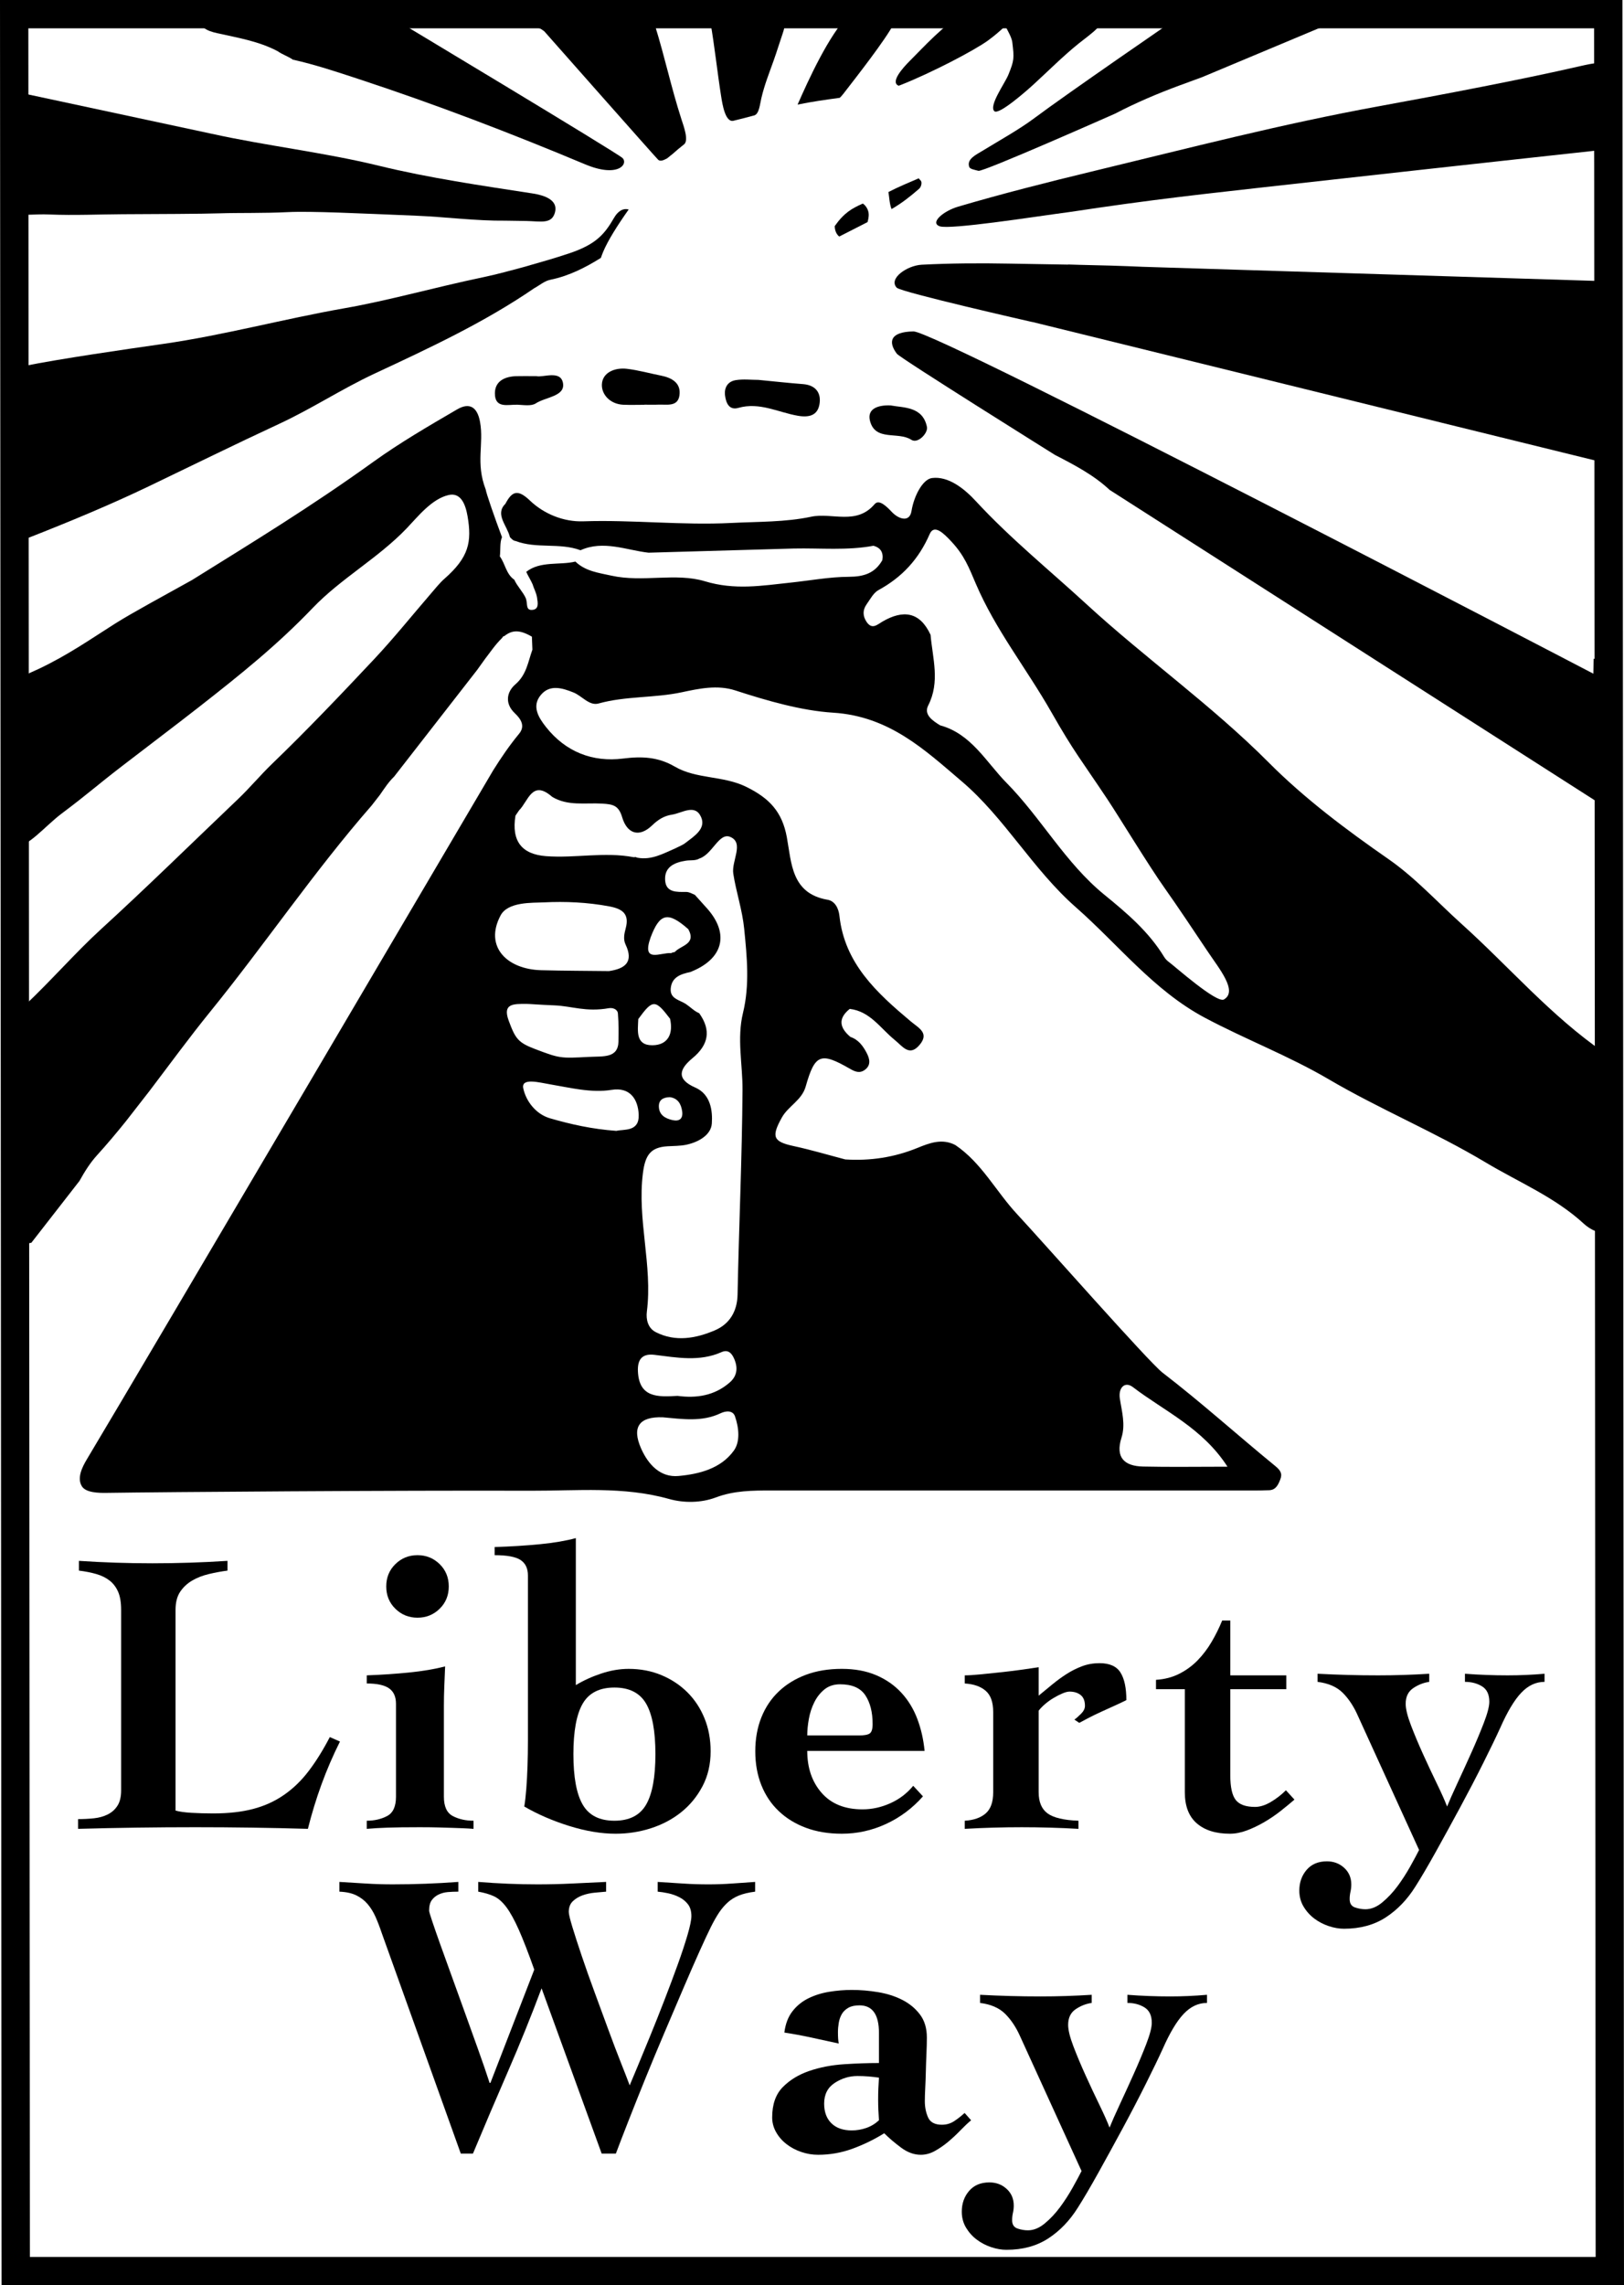 <?xml version="1.0" encoding="utf-8"?>
<!-- Generator: Adobe Illustrator 16.0.4, SVG Export Plug-In . SVG Version: 6.00 Build 0)  -->
<!DOCTYPE svg PUBLIC "-//W3C//DTD SVG 1.1//EN" "http://www.w3.org/Graphics/SVG/1.1/DTD/svg11.dtd">
<svg version="1.1" xmlns="http://www.w3.org/2000/svg" xmlns:xlink="http://www.w3.org/1999/xlink" x="0px" y="0px"
	 width="344.004px" height="484px" viewBox="0 0 344.004 484" enable-background="new 0 0 344.004 484" xml:space="preserve">
<rect x="0" y="0" width="344.004" height="484" fill="#808080" stroke="none"/>
<g id="Background">
	<rect fill="#FFFFFF" width="344.001" height="484"/>
</g>
<g id="Layer_6_copy_4">
	<g>
		<path fill-rule="evenodd" clip-rule="evenodd" d="M160.654,80.458c-1.56,0-3.232-0.209-4.826,0.058
			c-1.66,0.278-2.476,1.562-2.24,3.294c0.22,1.613,0.894,3.123,2.823,2.574c4.467-1.27,8.418,0.943,12.568,1.667
			c2.398,0.418,4.162-0.057,4.591-2.357c0.445-2.38-0.701-4.129-3.472-4.341C166.979,81.114,163.867,80.767,160.654,80.458z"/>
		<path fill-rule="evenodd" clip-rule="evenodd" d="M140.039,79.557c-2.42-0.478-4.814-1.16-7.255-1.447
			c-2.52-0.297-5.149,0.762-5.288,3.258c-0.12,2.176,1.75,4.234,4.532,4.354c1.484,0.064,2.974,0.012,4.46,0.012
			c0-0.009,0-0.018,0-0.026c0.992,0,1.984,0.034,2.974-0.008c1.744-0.073,4.086,0.526,4.457-1.929
			C144.311,81.172,142.385,80.021,140.039,79.557z"/>
		<path fill-rule="evenodd" clip-rule="evenodd" d="M113.626,79.665c-2.002,0-3.149-0.03-4.294,0.006
			c-2.384,0.076-4.466,1.029-4.499,3.572c-0.044,3.39,2.818,2.396,4.789,2.474c1.305,0.052,2.92,0.341,3.868-0.281
			c2.059-1.352,6.215-1.474,5.774-4.25C118.807,78.304,115.046,80.003,113.626,79.665z"/>
		<path fill-rule="evenodd" clip-rule="evenodd" d="M184.277,89.102c1.107,4.445,5.951,2.215,8.762,4.041
			c1.402,0.91,3.576-1.434,3.312-2.719c-0.893-4.36-4.918-4.039-7.705-4.559C185.803,85.75,183.672,86.664,184.277,89.102z"/>
		<path fill-rule="evenodd" clip-rule="evenodd" d="M10.51,45.43c5.357,0.214,10.367-0.033,15.46-0.058
			c7.323-0.034,16.79-0.067,20.665-0.192s9.289-0.002,14.25-0.25c5-0.25,15.106,0.264,27.125,0.75
			c6.472,0.262,12.75,1.125,19.136,1.058c1.312,0.021,2.899,0.036,4.364,0.067c3.102,0.066,5.376,0.719,6.053-1.841
			c0.705-2.668-2.365-3.622-4.709-3.985c-10.908-1.688-21.818-3.248-32.577-5.87c-11.68-2.847-23.685-4.187-35.43-6.778
			l-0.002,0.002L6.01,20.014l-0.001-0.038l-2.262-0.488c-0.042,7.309-0.34,14.624,0.128,21.924C4.22,46.808,4.26,45.18,10.51,45.43z
			"/>
		<path fill-rule="evenodd" clip-rule="evenodd" d="M2.981,111.121c-0.009,2.353,0.323,3.853,3.195,2.726
			c8.5-3.333,17.302-6.995,25.251-10.808c9.232-4.428,18.44-8.968,27.75-13.29c6.85-3.18,13.237-7.383,20.04-10.561
			c11.656-5.444,23.276-10.833,33.919-18.125c1.136-0.62,2.208-1.558,3.42-1.806c3.963-0.808,7.417-2.576,10.721-4.633
			c0.156-0.426,0.303-0.85,0.482-1.278c0.999-2.39,3.052-5.651,5.411-8.979c-1.288-0.361-2.365,0.502-3.076,1.729
			c-2.047,3.535-3.833,5.667-9.583,7.583c-3.048,1.016-5.333,1.667-9.709,2.915c-2.291,0.585-5.054,1.407-8.291,2.085
			c-10.75,2.25-20.027,4.936-29.467,6.592c-12.989,2.279-25.701,5.741-38.534,7.575c-7.733,1.105-22,3.167-29.333,4.667
			c-4.86,0.994-2.639,2.507-2.833,6.333C1.853,93.468,3.016,101.483,2.981,111.121z"/>
		<path fill-rule="evenodd" clip-rule="evenodd" d="M155.448,25.555c1.062-0.25,3.443-0.863,4.375-1.125
			c1-0.375,1.152-2.376,1.446-3.62c0.679-2.88,1.617-5.192,2.617-8.005c0.713-2.004,1.188-3.625,1.938-5.812
			c0.532-1.552,1.107-4.154-1.812-4.5c-3.688-0.438-2.75-0.5-5.625-0.625c-2.382-0.265-3.638-0.077-5.438,0.25
			c-0.688,0.125-2.64,1.61-2.438,2.75c0.807,4.541,1.472,10.701,2.25,15.562C153.01,21.993,153.635,26.118,155.448,25.555z"/>
		<path fill-rule="evenodd" clip-rule="evenodd" d="M178.658,19.85c2.623-3.396,8.977-11.482,10.727-14.92s-1.625-2.875-3.125-3.062
			c-1.365-0.171-3.764-1.466-6.438,1.25c-4.286,4.354-8.603,13.87-10.874,19.039c2.913-0.612,5.961-1.032,8.942-1.443
			C178.164,20.44,178.424,20.155,178.658,19.85z"/>
		<path fill-rule="evenodd" clip-rule="evenodd" d="M190.363,18.157c0.131-0.049,0.27-0.092,0.396-0.143
			c6.75-2.667,15.75-7.417,18.5-9.417c1.219-0.886,2.588-2.025,3.676-3.096c0.598,1.101,1.377,2.482,1.492,3.429
			c0.416,3.417,0.416,3.833-0.834,6.917c-0.721,1.777-4.209,6.583-2.959,7.708c0.951,0.855,6.812-4.312,8.25-5.625
			c3.033-2.769,6.25-6,9.5-8.625c2.727-2.202,6.529-4.535,5.25-7.125c-1.176-2.383-9.311-0.587-11.457-0.667
			c-5.143-0.19-8.49-1.094-9.686-0.165c-1.562-0.157-3.381,0.236-4.482,0.394c-1.75,0.438-2.438,0.312-3.875,1.125
			c-4.277,2.418-8.375,7-11.387,9.999C191.207,14.402,188.51,17.43,190.363,18.157z"/>
		<path fill-rule="evenodd" clip-rule="evenodd" d="M195.262,56.063c-3.109,0.158-7.127,2.93-5.314,4.867
			c0.9,0.962,28.705,7.271,28.705,7.271c0.035,0.003,0.07,0.005,0.105,0.008l86.316,21.243c0.006,0.003,0.012,0.006,0.016,0.009
			l33.42,8.22l-0.135,6.073c0.371-0.106,0.742-0.247,1.109-0.425c2.744-1.333,1.67-4.326,1.23-6.319
			c-1.324-6.008,1.215-11.958,0.029-16.476c0-3.75-0.066-6.082,0.014-8.409c0.127-3.717-0.389-5.924-1.998-7.364v-5.246
			l-96.664-3.007c-4.453-0.2-8.914-0.325-13.375-0.416l-2.461-0.077l0.002,0.027c-4.191-0.076-8.385-0.134-12.574-0.212
			C207.547,55.713,201.393,55.751,195.262,56.063z"/>
		<path fill-rule="evenodd" clip-rule="evenodd" d="M235.049,103.76l104.211,66.67l0.172,16.981
			c0.551,0.414,1.209,0.707,2.078,0.757c0.17-0.495,0.449-0.927,0.449-1.359c0.002-14.324-0.059-28.647-0.016-42.971
			c0.01-3.208-1.674-4.242-4.363-4.32l-0.07,3.162c0,0-139.014-72.557-144.006-72.487c-4.994,0.07-5.41,2.237-3.52,4.735
			c0.707,0.935,33.475,21.417,33.475,21.417C227.57,98.465,231.678,100.601,235.049,103.76z"/>
		<path fill-rule="evenodd" clip-rule="evenodd" d="M341.893,255.594c0.01-9.482-0.078-18.967-0.031-28.45
			c0.01-1.856-0.561-3.185-2.072-4.223c-11.258-7.739-20.105-18.157-30.172-27.22c-5.127-4.614-9.846-9.812-15.463-13.718
			c-8.979-6.242-17.783-12.826-25.398-20.478c-12.1-12.153-26.068-22.015-38.631-33.562c-7.846-7.211-16.139-13.921-23.396-21.782
			c-2.482-2.69-5.85-5.367-9.322-4.914c-1.926,0.251-3.805,3.745-4.326,6.969c-0.41,2.535-2.754,1.708-4.148,0.238
			c-1.082-1.141-2.713-2.802-3.664-1.682c-3.863,4.542-9.029,1.724-13.457,2.669c-5.444,1.161-11.225,1.029-16.873,1.317
			c-10.494,0.535-20.925-0.7-31.403-0.346c-4.124,0.14-8.296-1.54-11.296-4.408c-2.56-2.448-3.785-1.983-5.188,0.704
			c-2.275,2.229,0.384,4.591,0.963,7.057c0.354,0.382,0.739,0.778,1.191,0.811c4.437,1.701,9.315,0.31,13.759,1.962
			c4.841-2.197,9.825,0.014,14.417,0.517l30.801-0.882c5.579-0.119,11.259,0.46,16.83-0.583c1.588,0.424,2.148,1.483,1.887,3.051
			c-1.572,2.765-3.918,3.506-7.07,3.52c-4.129,0.019-8.252,0.799-12.379,1.235c-6.04,0.639-11.772,1.641-18.136-0.286
			c-6.148-1.862-13.185,0.279-19.787-1.187c-2.746-0.609-5.509-0.929-7.648-2.987c-3.252,0.81-7.429-0.179-10.409,2.175
			c0.409,0.924,0.924,1.687,1.333,2.61c0.323,1.057,0.797,1.794,0.958,2.875c0.168,1.133,0.433,2.476-1.049,2.577
			c-1.41,0.095-0.909-1.327-1.326-2.452c-0.603-1.37-1.847-2.572-2.449-3.943c-1.747-1.192-1.905-3.37-3.058-4.931
			c0.167-1.348-0.038-2.978,0.453-4.08c-1.561-4.148-3.349-9.316-3.447-10.088c-2.188-5.688-0.345-9.589-1.205-14.323
			c-0.571-3.144-2.211-4.191-4.86-2.646c-6.026,3.517-12.122,7.06-17.727,11.095c-13.251,9.541-25.584,17.041-38.417,25.041
			c-5.667,3.167-12.5,6.833-16.291,9.226c-5.047,3.186-9.876,6.607-16.209,9.607c-2.708,1.283-4.794,1.646-4.352,5.224
			c1.106,8.941,0.993,17.887,0.244,26.845c-0.17,2.03-2.913,4.424-0.558,5.265c2.079,0.742,6.167-4.167,9.5-6.667
			c5.751-4.314,7.171-5.73,12.916-10.151c6.084-4.682,11.067-8.425,16.046-12.318c9.205-7.197,16.811-13.324,24.271-21.118
			c5.991-6.259,13.832-10.521,19.91-16.869c2.327-2.431,5.276-6.215,8.857-7.043c2.617-0.604,3.602,1.988,4.033,4.509
			c0.922,5.396,0.3,8.658-4.887,13.21c-1.013,0.889-2.004,2.139-2.973,3.262c-3.968,4.6-7.776,9.349-11.93,13.774
			c-7.061,7.523-14.184,15.003-21.609,22.159c-2.5,2.41-4.724,5.093-7.164,7.42c-10.137,9.666-19.47,18.833-29.137,27.666
			c-5.294,4.838-10.5,10.833-16.167,16.167c-1.557,1.465-2.1,1.546-2.23,3.684c-0.866,14.104-0.04,28.21-0.13,42.314
			c-0.011,1.715,0.063,3.258,2.075,4.057c0.722,0.287,1.277,0.285,1.756,0.131l10.184-13.084c1.071-1.924,2.215-3.781,3.679-5.395
			c2.138-2.355,4.18-4.785,6.167-7.256l4.975-6.391c4.267-5.613,8.418-11.312,12.862-16.787
			c11.648-14.351,22.017-29.737,34.21-43.691l1.736-2.23c0.952-1.363,1.852-2.771,3.027-3.889l17.595-22.605
			c1.08-1.532,2.179-3.047,3.324-4.528c0.67-0.866,1.278-1.578,1.865-2.139l0.408-0.524l0.049,0.117
			c1.718-1.422,3.347-1.466,5.94,0.045c0.036,0.918,0.071,1.835,0.107,2.753c-0.934,2.565-1.222,5.291-3.605,7.341
			c-1.835,1.577-2.309,4.051-0.121,6.116c1.339,1.265,2.236,2.742,0.901,4.356c-2.035,2.46-3.814,5.073-5.491,7.752
			c0,0-73.822,125.487-86.072,145.925c-1.021,1.703-2.125,4-1.031,5.719c0.857,1.348,3.562,1.398,5.156,1.375
			c12.5-0.188,61.307-0.549,89.947-0.455c9.768,0.033,19.594-0.973,29.274,1.748c3.115,0.875,6.774,0.848,9.886-0.324
			c3.891-1.465,7.789-1.477,11.781-1.475c33.822,0.012,67.646,0.008,101.468,0.004c1.332,0,2.666,0,3.996-0.062
			c1.426-0.066,1.904-1.203,2.332-2.289c0.488-1.244,0.027-1.939-1.084-2.85c-8-6.545-15.689-13.482-23.877-19.775
			c-2.889-2.221-25.395-27.766-30.77-33.531c-4.479-4.801-7.516-10.887-13.109-14.664c-2.787-1.449-5.439-0.441-7.996,0.604
			c-4.928,2.016-10.021,2.783-15.309,2.447c-3.635-0.951-7.243-2.031-10.913-2.822c-4.372-0.941-4.792-1.953-2.54-6.021
			c1.368-2.473,4.23-3.653,5.068-6.603c1.953-6.879,3.165-7.331,9.363-3.759c1.119,0.645,2.082,1.028,3.168,0.229
			c1.381-1.015,1-2.394,0.391-3.566c-0.762-1.462-1.742-2.831-3.443-3.4c-2.295-1.924-2.701-3.895-0.148-5.939
			c4.316,0.507,6.514,4.133,9.504,6.556c1.686,1.367,3.119,3.645,5.289,1.067c2.127-2.528-0.186-3.562-1.91-5.011
			c-7.119-5.983-13.973-12.214-15.066-22.308c-0.172-1.583-0.935-3.148-2.514-3.419c-7.722-1.325-7.633-7.867-8.636-13.28
			c-0.993-5.354-3.682-8.226-8.606-10.641c-4.908-2.408-10.511-1.591-15.128-4.282c-3.503-2.042-6.94-2.212-10.956-1.703
			c-6.437,0.815-12.17-1.407-16.336-6.699c-1.587-2.016-3.054-4.401-1.077-6.77c1.894-2.269,4.49-1.5,6.913-0.526
			c1.816,0.73,3.353,2.879,5.303,2.337c5.778-1.608,11.785-1.137,17.61-2.374c3.666-0.779,7.557-1.632,11.361-0.398
			c6.782,2.2,14.026,4.296,20.716,4.714c11.918,0.744,19.457,7.903,27.279,14.563c9.104,7.752,15.008,18.614,24.143,26.643
			c9.01,7.917,16.508,17.639,27.305,23.389c8.617,4.588,17.836,8.101,26.234,13.031c10.859,6.375,22.502,11.183,33.309,17.65
			c7.01,4.195,14.633,7.316,20.781,12.979c1.197,1.104,3.57,2.529,5.459,1.488C342.834,259.654,341.891,257.354,341.893,255.594z
			 M237.205,296.166c-0.332-2.191,1.027-3.721,2.789-2.373c6.674,5.1,14.723,8.631,20.02,16.842c-6.646,0-12.275,0.096-17.9-0.033
			c-3.934-0.09-5.893-1.9-4.557-6.107C238.445,301.695,237.625,298.938,237.205,296.166z M106.01,193.93
			c1.538-2.994,6.758-2.69,9.151-2.812c4.608-0.232,9.276-0.02,13.88,0.842c2.748,0.515,4.333,1.543,3.5,4.646
			c-0.298,1.113-0.566,2.31-0.032,3.43c1.78,3.736-0.126,5.136-3.51,5.634c-4.794-0.058-9.589-0.059-14.38-0.188
			C107.378,205.288,102.555,200.49,106.01,193.93z M107.76,216.18c-1.352-3.659,0.98-3.562,3.75-3.562
			c0.625,0,2.812,0.188,5.938,0.312c3.689,0.147,6.622,1.452,11.502,0.6c0.857-0.149,1.872,0.224,1.94,1.13
			c0.173,2.307,0.156,3.538,0.12,5.854c-0.056,3.655-3.167,3.167-6.333,3.333c-5.931,0.312-6.083,0.333-11.333-1.667
			C109.76,220.815,109.177,220.014,107.76,216.18z M130.558,239.51c-5.159-0.371-9.747-1.414-14.047-2.662
			c-2.991-0.869-5.082-3.606-5.667-6.334c-0.5-2.333,3.393-1.24,5.833-0.833c4,0.667,8.558,1.846,12.874,1.144
			c3.859-0.628,5.606,1.931,5.742,5.254C135.443,239.781,132.152,239.111,130.558,239.51z M141.931,215.755
			c0.731,3.184-0.433,5.584-3.708,5.621c-3.65,0.042-3.12-3.067-3.019-5.547C138.268,211.63,138.79,211.625,141.931,215.755z
			 M137.812,198.55c1.945-5.175,3.676-5.556,7.987-1.757c1.76,3.223-1.603,3.41-2.868,4.841c-0.279,0.03-0.544,0.109-0.794,0.236
			C140,201.669,135.825,204.123,137.812,198.55z M144.501,235.385c0.211,1.537-0.586,2.17-2.029,1.848
			c-1.51-0.338-2.843-1.043-2.906-2.842c-0.051-1.447,0.908-1.982,2.319-2.02C143.575,232.59,144.283,233.8,144.501,235.385z
			 M138.628,286.943c4.763,0.584,9.547,1.5,14.216-0.578c1.424-0.633,2.186,0.287,2.681,1.432c0.8,1.848,0.655,3.59-0.936,4.984
			c-3.241,2.84-7.097,3.389-11.069,2.855c-4.124,0.244-8.136,0.439-8.393-5.184C135.02,288.094,135.875,286.605,138.628,286.943z
			 M155.456,307.215c-2.744,3.83-7.365,4.992-11.746,5.389c-3.833,0.346-6.398-2.418-7.909-5.826
			c-2.017-4.551-0.39-6.791,4.607-6.604c4.129,0.365,8.268,1.033,12.244-0.863c1.102-0.527,2.587-0.646,3.038,0.664
			C156.512,302.357,156.834,305.289,155.456,307.215z M154.687,177.25c3.005,1.271,0.225,5.096,0.642,7.79
			c0.608,3.921,1.909,7.647,2.311,11.686c0.598,6.008,1.181,11.885-0.256,17.802c-1.323,5.446-0.064,10.884-0.1,16.318
			c-0.096,14.451-0.765,28.898-1.049,43.349c-0.072,3.66-1.795,6.271-4.794,7.553c-3.994,1.707-8.357,2.533-12.549,0.379
			c-1.625-0.834-2.084-2.639-1.867-4.359c1.239-9.799-2.092-19.432-0.838-29.305c0.483-3.805,1.598-5.471,5.197-5.689
			c1.329-0.082,2.687-0.053,3.979-0.324c2.583-0.545,5.246-2.053,5.419-4.492c0.193-2.732-0.264-6.2-3.492-7.613
			c-4.196-1.838-3.289-4.008-0.604-6.23c3.405-2.819,4.006-5.89,1.426-9.521c-1.083-0.454-1.878-1.323-2.834-1.958
			c-1.304-0.866-3.375-1.065-3.204-3.248c0.192-2.446,2.116-3.084,4.127-3.512c6.956-2.7,8.392-8.027,3.618-13.429
			c-0.868-0.981-1.752-1.948-2.629-2.923c-0.598-0.254-1.195-0.618-1.837-0.615c-1.993,0.007-4.293,0.171-4.462-2.49
			c-0.179-2.815,1.98-3.767,4.429-4.137c0.951-0.145,1.962,0.062,2.852-0.46C150.919,180.922,152.313,176.247,154.687,177.25z
			 M116.957,168.761c3.316,2.014,7.063,1.224,10.609,1.44c2.258,0.139,3.479,0.354,4.226,2.893c0.996,3.384,3.523,4.437,6.354,1.707
			c1.271-1.227,2.534-2.015,4.221-2.27c2.135-0.321,4.86-2.375,6.144,0.521c1.098,2.479-1.49,4.062-3.311,5.471
			c-0.644,0.498-1.451,0.785-2.183,1.169c-2.556,1.103-5.034,2.521-7.997,1.965l-0.379-0.138l-0.402,0.033
			c-6.175-1.188-12.378,0.244-18.578-0.225c-5.095-0.385-7.36-3.139-6.472-8.58c0.258-0.376,0.515-0.753,0.773-1.129
			C111.897,169.697,112.712,165.03,116.957,168.761z M259.26,211.68c-1.531,0.893-10.59-7.174-11.631-7.913
			c-0.398-0.284-0.773-0.664-1.025-1.081c-3.24-5.335-7.895-9.298-12.656-13.174c-8.277-6.738-13.396-16.27-20.744-23.717
			c-4.273-4.332-7.457-10.391-14.064-12.174c-1.582-0.979-3.516-2.263-2.525-4.202c2.553-5.008,0.936-9.97,0.502-14.969
			c-2.277-4.923-5.822-5.333-10.154-2.825c-1.133,0.656-2.219,1.797-3.379,0.115c-0.838-1.214-0.891-2.521-0.029-3.731
			c0.771-1.083,1.463-2.453,2.545-3.043c5.006-2.729,8.537-6.577,10.83-11.856c0.949-2.187,2.994-0.128,4.582,1.57
			c2.768,2.958,3.727,5.516,5.186,8.934c4.188,9.814,10.666,17.842,16.064,27.316c4.756,8.346,6.203,9.928,11.75,18.25
			c2.5,3.75,8.953,14.378,12.25,19c2.336,3.276,6.639,9.707,9,13.25C258.26,205.18,262.26,209.93,259.26,211.68z"/>
		<path fill-rule="evenodd" clip-rule="evenodd" d="M45.952,7.014c4.37,0.984,8.829,1.696,12.86,3.828
			c1.006,0.715,2.205,1.084,3.216,1.79c4.693,1.048,9.236,2.563,13.805,4.064c16.296,5.355,32.291,11.474,48.105,18.103
			c6.947,2.912,9.166-0.025,7.946-1.314c-0.925-0.978-48.879-29.753-48.879-29.753c-5.821-2.041-11.804-3.537-19.123-3.519
			C58.038,0.227,52.357,0.17,46.598,0.499c-2.163,0.123-4.201,0.042-4.425,2.728C41.96,5.755,43.827,6.535,45.952,7.014z"/>
		<path fill-rule="evenodd" clip-rule="evenodd" d="M112.635,4.305c0.075,1.774,1.125,1.125,2.375,2.125
			c0.087,0.07,0.176,0.116,0.264,0.18c0,0,23.621,26.74,24.143,27.227c0.469,0.438,1.219,0.062,1.906-0.302
			c0.521-0.458,0.877-0.688,1.167-0.938c0.194-0.167,0.666-0.573,1.083-0.948l1.252-1.014c1.185-0.767-0.024-3.947-0.481-5.371
			c-2.25-7-3.417-12.833-5.667-20.083c-1.885-6.074-11.979-4.517-16.876-4.231c-2.487,0.11-4.996,0.06-7.454,0.389
			c-1.137,0.152-1.574,0.738-1.69,1.778L112.26,3.18l0.369,0.42C112.624,3.82,112.625,4.053,112.635,4.305z"/>
		<path fill-rule="evenodd" clip-rule="evenodd" d="M208.135,31.93c-1.469,0.898-3.395,1.777-2.828,3.422
			c0.156,0.453,1.059,0.591,1.953,0.828c1.018,0.27,28.957-12.118,28.957-12.118c4.355-2.277,8.873-4.197,13.486-5.909
			c1.654-0.613,3.311-1.219,4.969-1.823l27.006-11.316l8.619-0.088c1.449-0.245,2.441-0.176,3.314-0.034l4.398-0.045l-0.748,0.455
			c10.105,0.015,19.414-0.955,29.498-0.871c7.713,0.063,12.918-2.916,12.252,6.917c-0.186,2.747,2.166,1.167-4.334,2.667
			c-12.146,2.803-28.998,6-42.666,8.5c-20.654,3.778-39.752,8.75-60.834,13.833c-9.275,2.237-19.086,4.726-28.242,7.428
			c-3.084,0.911-6.051,3.405-3.863,4.155s20.312-2.062,24.562-2.625s5.625-0.812,8.945-1.294c16.227-2.353,27.6-3.498,49.932-5.998
			c22.334-2.5,55.248-6.083,55.248-6.083l0.182,11.409c0.191,0.037,0.383,0.077,0.572,0.111c2.256,0.412,3.549-0.447,3.473-2.893
			c-0.23-7.298,0.307-14.629-0.973-21.88c1.023-4.412,1.334-8.895,0.711-13.361c-0.637-4.562-3.285-6.084-7.592-4.898
			c-1.582,0.437-3.311,0.88-4.895,0.682c-8.609-1.076-17.223-1.405-25.883-0.798c-15.045,1.054-25.277,0.702-39.596,0.878
			c-2.777,0.034-6.541-0.208-8.625,0c-2.082,0.208-2,0.125-5.75,2.625c-0.561,0.374-22.875,15.688-30.5,21.375
			C215.916,27.395,211.51,29.868,208.135,31.93z"/>
		<path fill-rule="evenodd" clip-rule="evenodd" d="M188.193,40.668c0.178,1.07,0.227,2.567,0.664,3.61
			c2.34-1.347,4.109-2.816,5.674-4.161c0.521-0.375,0.621-0.949,0.646-1.146c0.092-0.731-0.238-0.717-0.561-1.204
			C192.549,38.655,190.406,39.532,188.193,40.668z"/>
		<path fill-rule="evenodd" clip-rule="evenodd" d="M176.814,47.887c0.025,0.978,0.367,1.747,0.961,2.209
			c1.84-0.947,3.906-1.978,5.994-3.06c0.115-0.398,0.205-0.816,0.242-1.278c0.096-1.148-0.502-2.133-1.236-2.644
			C180.438,44.135,178.783,45.091,176.814,47.887z"/>
	</g>
</g>
<g id="Liberty">
	<g>
		<path d="M25.659,340.982c0-1.604-0.215-2.895-0.645-3.87c-0.43-0.975-1.032-1.763-1.806-2.365
			c-0.774-0.602-1.707-1.061-2.795-1.376c-1.09-0.314-2.322-0.559-3.698-0.73v-2.064c5.16,0.344,10.348,0.516,15.566,0.516
			c5.274,0,10.578-0.172,15.91-0.516v2.064c-1.319,0.172-2.638,0.416-3.956,0.73c-1.319,0.315-2.494,0.774-3.526,1.376
			c-1.032,0.603-1.878,1.391-2.537,2.365c-0.66,0.976-0.989,2.266-0.989,3.87v42.483c0.802,0.23,1.92,0.388,3.354,0.474
			c1.433,0.086,2.98,0.129,4.644,0.129c3.21,0,6.02-0.314,8.428-0.946c2.408-0.63,4.586-1.619,6.536-2.967
			c1.949-1.347,3.698-3.038,5.246-5.074c1.548-2.034,3.038-4.429,4.472-7.181l2.15,0.945c-1.492,2.982-2.795,6.007-3.913,9.073
			c-1.118,3.068-2.079,6.207-2.881,9.417c-3.956-0.115-7.927-0.201-11.911-0.258c-3.985-0.058-7.955-0.086-11.911-0.086
			c-4.128,0-8.271,0.028-12.427,0.086c-4.158,0.057-8.299,0.143-12.427,0.258v-2.063c1.146,0,2.264-0.057,3.354-0.172
			c1.088-0.114,2.064-0.388,2.924-0.817c0.86-0.43,1.548-1.046,2.064-1.849c0.516-0.803,0.774-1.893,0.774-3.269V340.982z"/>
		<path d="M94.028,380.542c0,2.064,0.63,3.427,1.892,4.085c1.26,0.66,2.723,0.989,4.386,0.989v1.72
			c-0.746-0.058-1.492-0.101-2.236-0.129c-0.746-0.029-1.548-0.058-2.408-0.086c-0.86-0.029-1.836-0.058-2.924-0.086
			c-1.09-0.029-2.379-0.043-3.87-0.043c-2.81,0-5.046,0.028-6.708,0.086c-1.664,0.057-3.154,0.143-4.472,0.258v-1.72
			c1.604,0,3.038-0.329,4.3-0.989c1.261-0.658,1.892-2.021,1.892-4.085v-19.693c0-1.49-0.488-2.58-1.462-3.269
			c-0.976-0.688-2.552-1.032-4.73-1.032v-1.72c3.096-0.114,6.076-0.314,8.944-0.602c2.866-0.286,5.418-0.717,7.654-1.29
			c-0.058,1.434-0.116,2.838-0.172,4.214c-0.058,1.376-0.086,2.724-0.086,4.042V380.542z M88.438,329.372
			c1.834,0,3.397,0.632,4.687,1.893c1.29,1.262,1.935,2.838,1.935,4.729s-0.645,3.47-1.935,4.73
			c-1.29,1.262-2.853,1.892-4.687,1.892c-1.835,0-3.397-0.63-4.687-1.892c-1.29-1.261-1.935-2.839-1.935-4.73
			s0.645-3.468,1.935-4.729C85.041,330.004,86.603,329.372,88.438,329.372z"/>
		<path d="M121.977,356.893c1.604-0.975,3.397-1.792,5.375-2.451c1.978-0.658,3.913-0.989,5.805-0.989
			c2.522,0,4.844,0.444,6.966,1.333c2.121,0.89,3.956,2.107,5.504,3.655c1.548,1.548,2.752,3.384,3.612,5.504
			c0.86,2.122,1.29,4.443,1.29,6.966c0,2.752-0.574,5.218-1.72,7.396c-1.147,2.179-2.652,4.014-4.515,5.504
			c-1.864,1.491-3.999,2.623-6.407,3.396c-2.408,0.774-4.902,1.161-7.482,1.161c-3.04,0-6.308-0.546-9.804-1.634
			c-3.498-1.089-6.68-2.465-9.546-4.128c0.172-1.032,0.314-2.293,0.43-3.784c0.114-1.49,0.2-3.096,0.258-4.816
			c0.056-1.72,0.086-3.468,0.086-5.246c0-1.834,0-3.525,0-5.073v-30.015c0-1.49-0.516-2.58-1.548-3.268
			c-1.032-0.688-2.866-1.032-5.504-1.032v-1.72c3.497-0.114,6.708-0.314,9.632-0.603c2.924-0.286,5.446-0.716,7.568-1.29V356.893z
			 M138.833,371.512c0-4.872-0.66-8.441-1.978-10.706c-1.319-2.265-3.556-3.397-6.708-3.397c-3.154,0-5.39,1.133-6.708,3.397
			c-1.319,2.265-1.978,5.834-1.978,10.706c0,4.874,0.659,8.443,1.978,10.707c1.318,2.266,3.554,3.397,6.708,3.397
			c3.152,0,5.389-1.132,6.708-3.397C138.173,379.955,138.833,376.386,138.833,371.512z"/>
		<path d="M170.996,370.824c0,3.612,1.017,6.579,3.053,8.901c2.034,2.321,4.916,3.482,8.644,3.482c2.006,0,3.969-0.43,5.891-1.29
			c1.92-0.859,3.539-2.092,4.859-3.698l2.063,2.236c-2.236,2.523-4.846,4.472-7.826,5.848c-2.981,1.377-6.105,2.064-9.374,2.064
			c-2.81,0-5.332-0.417-7.568-1.247c-2.236-0.83-4.157-2.006-5.762-3.526c-1.606-1.518-2.838-3.354-3.698-5.504
			c-0.86-2.149-1.29-4.543-1.29-7.181c0-2.637,0.43-5.031,1.29-7.181c0.86-2.15,2.092-3.984,3.698-5.504
			c1.604-1.519,3.526-2.694,5.762-3.526c2.236-0.83,4.758-1.247,7.568-1.247c2.752,0,5.174,0.444,7.268,1.333
			c2.092,0.89,3.87,2.122,5.332,3.698c1.462,1.577,2.593,3.427,3.396,5.547c0.803,2.122,1.318,4.386,1.548,6.794H170.996z
			 M181.918,367.557c1.146,0,1.92-0.143,2.322-0.431c0.4-0.286,0.602-0.945,0.602-1.978c0-2.522-0.516-4.559-1.548-6.106
			s-2.81-2.322-5.332-2.322c-1.319,0-2.423,0.359-3.311,1.075c-0.89,0.718-1.606,1.621-2.15,2.709
			c-0.545,1.09-0.933,2.266-1.161,3.526c-0.229,1.262-0.344,2.438-0.344,3.526H181.918z"/>
		<path d="M220.016,379.596c0,2.064,0.63,3.556,1.893,4.473c1.26,0.918,3.439,1.434,6.535,1.548v1.72
			c-2.007-0.115-4.014-0.201-6.02-0.258c-2.008-0.058-4.014-0.086-6.021-0.086s-4.014,0.028-6.02,0.086
			c-2.008,0.057-4.014,0.143-6.021,0.258v-1.72c1.893-0.114,3.368-0.63,4.43-1.548c1.06-0.917,1.591-2.408,1.591-4.473v-17.027
			c0-2.064-0.531-3.555-1.591-4.473c-1.062-0.916-2.537-1.432-4.43-1.548v-1.72c0.803,0,1.936-0.071,3.397-0.215
			c1.462-0.143,2.98-0.301,4.558-0.473c1.576-0.173,3.066-0.357,4.473-0.56c1.404-0.2,2.479-0.357,3.225-0.473v6.02
			c0.975-0.802,1.948-1.604,2.924-2.408c0.975-0.802,1.979-1.533,3.011-2.192c1.031-0.658,2.12-1.204,3.268-1.634
			c1.146-0.431,2.379-0.646,3.698-0.646c2.12,0,3.597,0.66,4.429,1.979c0.83,1.319,1.247,3.268,1.247,5.848
			c-0.688,0.344-1.505,0.731-2.451,1.161s-1.892,0.859-2.838,1.29c-0.946,0.43-1.836,0.859-2.666,1.29
			c-0.832,0.43-1.505,0.788-2.021,1.075l-1.032-0.688c0.4-0.286,0.873-0.701,1.419-1.247c0.544-0.544,0.816-1.104,0.816-1.677
			c0-1.032-0.301-1.791-0.902-2.279c-0.603-0.486-1.391-0.73-2.365-0.73c-0.401,0-0.903,0.129-1.505,0.387
			c-0.603,0.258-1.219,0.573-1.849,0.946c-0.632,0.373-1.234,0.803-1.807,1.29c-0.573,0.487-1.032,0.96-1.376,1.419V379.596z"/>
		<path d="M244.869,357.752v-1.978c1.834-0.114,3.483-0.545,4.945-1.29c1.462-0.744,2.752-1.69,3.87-2.838
			c1.118-1.146,2.106-2.451,2.967-3.913s1.604-2.967,2.236-4.516h1.72v11.61h11.868v2.924h-11.868v18.232
			c0,2.523,0.387,4.271,1.161,5.246c0.773,0.976,2.135,1.462,4.085,1.462c1.032,0,2.135-0.344,3.311-1.032
			c1.175-0.688,2.25-1.519,3.226-2.494l1.806,1.979c-0.86,0.745-1.836,1.548-2.924,2.407c-1.09,0.86-2.251,1.649-3.483,2.365
			c-1.233,0.718-2.466,1.304-3.698,1.764c-1.233,0.458-2.422,0.688-3.568,0.688c-2.982,0-5.318-0.731-7.009-2.193
			c-1.692-1.462-2.537-3.654-2.537-6.579v-21.844H244.869z"/>
		<path d="M279.097,354.484c2.18,0.115,4.313,0.201,6.407,0.258c2.092,0.058,4.227,0.086,6.406,0.086
			c1.835,0,3.641-0.028,5.418-0.086c1.776-0.057,3.583-0.143,5.418-0.258v1.72c-1.204,0.172-2.337,0.617-3.396,1.333
			c-1.062,0.718-1.591,1.821-1.591,3.312c0,1.089,0.372,2.609,1.117,4.558c0.745,1.95,1.604,3.999,2.58,6.149
			c0.975,2.149,1.949,4.229,2.925,6.234c0.974,2.008,1.69,3.612,2.149,4.816c0.458-1.146,1.175-2.766,2.15-4.859
			c0.974-2.092,1.963-4.257,2.967-6.493c1.002-2.235,1.892-4.356,2.666-6.363s1.161-3.497,1.161-4.473
			c0-1.548-0.517-2.636-1.548-3.268c-1.032-0.631-2.236-0.946-3.612-0.946v-1.72c1.49,0.115,2.995,0.201,4.515,0.258
			c1.519,0.058,3.023,0.086,4.516,0.086c1.318,0,2.623-0.028,3.913-0.086c1.29-0.057,2.593-0.143,3.913-0.258v1.72
			c-1.836,0-3.483,0.774-4.945,2.322s-2.938,4.014-4.429,7.396c-0.86,1.893-2.051,4.358-3.569,7.396
			c-1.52,3.039-3.154,6.179-4.902,9.417c-1.749,3.239-3.47,6.377-5.16,9.417c-1.691,3.038-3.139,5.504-4.343,7.396
			c-1.72,2.752-3.813,4.931-6.278,6.536c-2.465,1.604-5.418,2.408-8.857,2.408c-1.032,0-2.107-0.187-3.226-0.559
			c-1.117-0.374-2.135-0.903-3.053-1.592c-0.916-0.688-1.677-1.534-2.278-2.536c-0.603-1.004-0.903-2.137-0.903-3.397
			c0-1.72,0.516-3.182,1.548-4.386s2.466-1.807,4.3-1.807c1.433,0,2.651,0.459,3.655,1.376c1.002,0.917,1.505,2.093,1.505,3.526
			c0,0.516-0.058,1.032-0.172,1.548c-0.115,0.517-0.172,1.032-0.172,1.548c0,0.917,0.372,1.505,1.118,1.764
			c0.744,0.258,1.49,0.387,2.235,0.387c1.204,0,2.394-0.488,3.569-1.462c1.175-0.976,2.249-2.122,3.225-3.44
			c0.975-1.319,1.862-2.695,2.666-4.128c0.803-1.434,1.433-2.609,1.893-3.525l-12.986-28.467c-0.86-1.948-1.922-3.554-3.182-4.815
			c-1.262-1.261-3.038-2.034-5.332-2.322V354.484z"/>
	</g>
</g>
<g id="Way">
	<g>
		<path d="M71.891,398.575c1.892,0.115,3.769,0.229,5.633,0.344c1.863,0.116,3.741,0.172,5.633,0.172
			c4.644,0,9.288-0.172,13.932-0.516v2.064c-0.746,0-1.477,0.029-2.193,0.086c-0.717,0.058-1.376,0.229-1.978,0.516
			c-0.602,0.287-1.09,0.688-1.462,1.204c-0.374,0.516-0.559,1.262-0.559,2.236c0,0.172,0.215,0.902,0.645,2.192
			s1.002,2.939,1.72,4.945c0.716,2.008,1.533,4.271,2.451,6.794c0.917,2.523,1.849,5.104,2.795,7.74
			c0.946,2.638,1.877,5.232,2.795,7.782c0.917,2.553,1.72,4.889,2.408,7.01h0.172l9.288-23.994
			c-1.262-3.555-2.352-6.364-3.268-8.428c-0.917-2.064-1.792-3.655-2.623-4.773c-0.832-1.118-1.707-1.892-2.623-2.322
			c-0.918-0.43-2.036-0.759-3.354-0.988v-2.064c4.242,0.344,8.428,0.516,12.556,0.516c2.408,0,4.83-0.056,7.267-0.172
			c2.437-0.114,4.859-0.229,7.267-0.344v2.064c-0.688,0.058-1.492,0.129-2.408,0.215c-0.917,0.086-1.778,0.272-2.58,0.559
			c-0.804,0.288-1.492,0.703-2.064,1.247c-0.574,0.546-0.86,1.305-0.86,2.279c0,0.459,0.258,1.534,0.774,3.225
			c0.516,1.692,1.175,3.728,1.978,6.106c0.802,2.38,1.706,4.932,2.709,7.653c1.002,2.725,1.978,5.375,2.924,7.955
			c0.946,2.58,1.834,4.917,2.666,7.01c0.83,2.093,1.447,3.685,1.849,4.772c0.344-0.802,0.903-2.135,1.677-3.999
			c0.774-1.862,1.647-3.984,2.623-6.364c0.974-2.378,1.978-4.901,3.01-7.567c1.032-2.666,1.978-5.188,2.838-7.568
			c0.86-2.378,1.562-4.5,2.107-6.364c0.544-1.862,0.817-3.195,0.817-3.999c0-1.031-0.245-1.862-0.731-2.493
			c-0.488-0.631-1.104-1.132-1.849-1.506c-0.746-0.372-1.52-0.645-2.322-0.816c-0.804-0.172-1.548-0.286-2.236-0.344v-2.064
			c1.834,0.115,3.625,0.229,5.375,0.344c1.749,0.116,3.54,0.172,5.375,0.172c1.662,0,3.311-0.056,4.945-0.172
			c1.634-0.114,3.281-0.229,4.945-0.344v2.064c-1.376,0.172-2.523,0.444-3.44,0.816c-0.918,0.374-1.72,0.875-2.408,1.505
			c-0.688,0.632-1.305,1.363-1.849,2.193c-0.545,0.832-1.104,1.82-1.677,2.967c-0.574,1.147-1.376,2.868-2.408,5.16
			c-1.032,2.294-2.179,4.917-3.44,7.869c-1.262,2.953-2.595,6.077-3.999,9.374c-1.405,3.297-2.752,6.536-4.042,9.718
			s-2.48,6.164-3.569,8.944c-1.09,2.781-1.978,5.089-2.666,6.923h-3.01l-12.728-35.002c-2.236,5.963-4.601,11.812-7.095,17.544
			c-2.494,5.733-4.975,11.554-7.439,17.458h-2.58l-16.77-46.784c-0.402-1.204-0.832-2.322-1.29-3.354
			c-0.459-1.032-1.019-1.936-1.677-2.709c-0.66-0.774-1.462-1.39-2.408-1.85c-0.946-0.458-2.137-0.716-3.569-0.773V398.575z"/>
		<path d="M186.185,430.567c0-3.898-1.376-5.849-4.128-5.849c-0.976,0-1.763,0.173-2.364,0.517
			c-0.603,0.344-1.062,0.789-1.376,1.333c-0.316,0.546-0.531,1.161-0.646,1.849c-0.115,0.688-0.172,1.348-0.172,1.979
			c0,0.573,0.014,1.047,0.043,1.419c0.028,0.373,0.071,0.702,0.129,0.988c-2.122-0.458-4.1-0.888-5.934-1.289
			c-1.835-0.401-3.698-0.745-5.59-1.032c0.229-1.834,0.802-3.34,1.72-4.516c0.917-1.174,2.049-2.092,3.397-2.752
			c1.346-0.658,2.823-1.117,4.429-1.376c1.604-0.258,3.182-0.387,4.729-0.387c1.834,0,3.698,0.158,5.59,0.473
			c1.893,0.316,3.598,0.86,5.117,1.635c1.519,0.773,2.766,1.806,3.741,3.096c0.975,1.29,1.462,2.91,1.462,4.859
			c0,1.031-0.029,2.179-0.086,3.439c-0.058,1.262-0.101,2.509-0.129,3.741c-0.029,1.233-0.072,2.408-0.129,3.525
			c-0.058,1.118-0.086,2.051-0.086,2.796c0,1.262,0.229,2.407,0.688,3.439c0.458,1.032,1.433,1.548,2.924,1.548
			c0.975,0,1.85-0.258,2.623-0.773c0.774-0.517,1.505-1.089,2.193-1.721l1.376,1.549c-0.688,0.573-1.448,1.29-2.279,2.149
			c-0.831,0.86-1.691,1.664-2.58,2.408c-0.89,0.746-1.82,1.39-2.795,1.935c-0.976,0.545-1.978,0.817-3.01,0.817
			c-1.434,0-2.838-0.516-4.214-1.548s-2.552-2.034-3.526-3.01c-2.121,1.319-4.357,2.407-6.708,3.268
			c-2.352,0.86-4.787,1.29-7.31,1.29c-1.204,0-2.395-0.201-3.569-0.602c-1.176-0.402-2.222-0.96-3.139-1.678
			c-0.918-0.716-1.649-1.562-2.193-2.537c-0.546-0.974-0.817-2.006-0.817-3.096c0-2.752,0.745-4.887,2.236-6.407
			c1.49-1.519,3.367-2.666,5.633-3.439c2.264-0.774,4.715-1.247,7.353-1.419c2.637-0.172,5.103-0.258,7.396-0.258V430.567z
			 M174.575,445.531c0,1.777,0.516,3.169,1.548,4.171c1.032,1.004,2.465,1.505,4.3,1.505c1.032,0,2.05-0.172,3.053-0.516
			s1.906-0.889,2.709-1.634c-0.058-0.803-0.101-1.549-0.129-2.236c-0.029-0.688-0.043-1.404-0.043-2.15
			c0-0.802,0.014-1.576,0.043-2.321c0.028-0.745,0.071-1.519,0.129-2.322c-0.803-0.114-1.562-0.2-2.278-0.258
			c-0.718-0.057-1.477-0.086-2.279-0.086c-1.72,0-3.326,0.487-4.815,1.462C175.319,442.121,174.575,443.583,174.575,445.531z"/>
		<path d="M207.598,422.483c2.18,0.115,4.313,0.201,6.407,0.258c2.093,0.058,4.228,0.086,6.407,0.086
			c1.834,0,3.64-0.028,5.418-0.086c1.776-0.057,3.582-0.143,5.418-0.258v1.72c-1.204,0.172-2.337,0.617-3.397,1.333
			c-1.062,0.718-1.591,1.821-1.591,3.312c0,1.089,0.372,2.609,1.118,4.558c0.744,1.95,1.604,3.999,2.58,6.149
			c0.975,2.149,1.948,4.229,2.924,6.234c0.975,2.008,1.69,3.612,2.15,4.816c0.458-1.146,1.174-2.766,2.149-4.859
			c0.975-2.092,1.964-4.257,2.968-6.493c1.002-2.235,1.892-4.356,2.666-6.363c0.773-2.007,1.16-3.497,1.16-4.473
			c0-1.548-0.516-2.636-1.548-3.268c-1.032-0.631-2.235-0.946-3.611-0.946v-1.72c1.49,0.115,2.995,0.201,4.515,0.258
			c1.519,0.058,3.023,0.086,4.515,0.086c1.318,0,2.623-0.028,3.913-0.086c1.29-0.057,2.594-0.143,3.913-0.258v1.72
			c-1.836,0-3.482,0.774-4.945,2.322c-1.462,1.548-2.938,4.014-4.429,7.396c-0.86,1.893-2.051,4.358-3.569,7.396
			c-1.52,3.039-3.153,6.179-4.901,9.417c-1.75,3.239-3.47,6.377-5.16,9.417c-1.691,3.038-3.139,5.504-4.343,7.396
			c-1.721,2.752-3.813,4.931-6.278,6.536c-2.466,1.604-5.418,2.408-8.858,2.408c-1.031,0-2.106-0.187-3.225-0.559
			c-1.118-0.374-2.135-0.903-3.053-1.592c-0.917-0.688-1.677-1.534-2.279-2.536c-0.602-1.004-0.903-2.137-0.903-3.397
			c0-1.72,0.517-3.182,1.549-4.386c1.031-1.204,2.466-1.807,4.3-1.807c1.433,0,2.651,0.459,3.655,1.376
			c1.002,0.917,1.505,2.093,1.505,3.526c0,0.516-0.059,1.032-0.172,1.548c-0.116,0.517-0.173,1.032-0.173,1.548
			c0,0.917,0.373,1.505,1.118,1.764c0.745,0.258,1.49,0.387,2.236,0.387c1.204,0,2.394-0.488,3.569-1.462
			c1.174-0.976,2.249-2.122,3.225-3.44c0.975-1.319,1.862-2.695,2.666-4.128c0.802-1.434,1.433-2.609,1.892-3.525l-12.985-28.467
			c-0.86-1.948-1.922-3.554-3.183-4.815c-1.262-1.261-3.038-2.034-5.332-2.322V422.483z"/>
	</g>
</g>
<g id="border">
	<polygon fill="none" stroke="#000000" stroke-width="6" stroke-miterlimit="10" points="341.002,481 3.332,481 3.002,3 340.673,3 	
		"/>
</g>
</svg>
